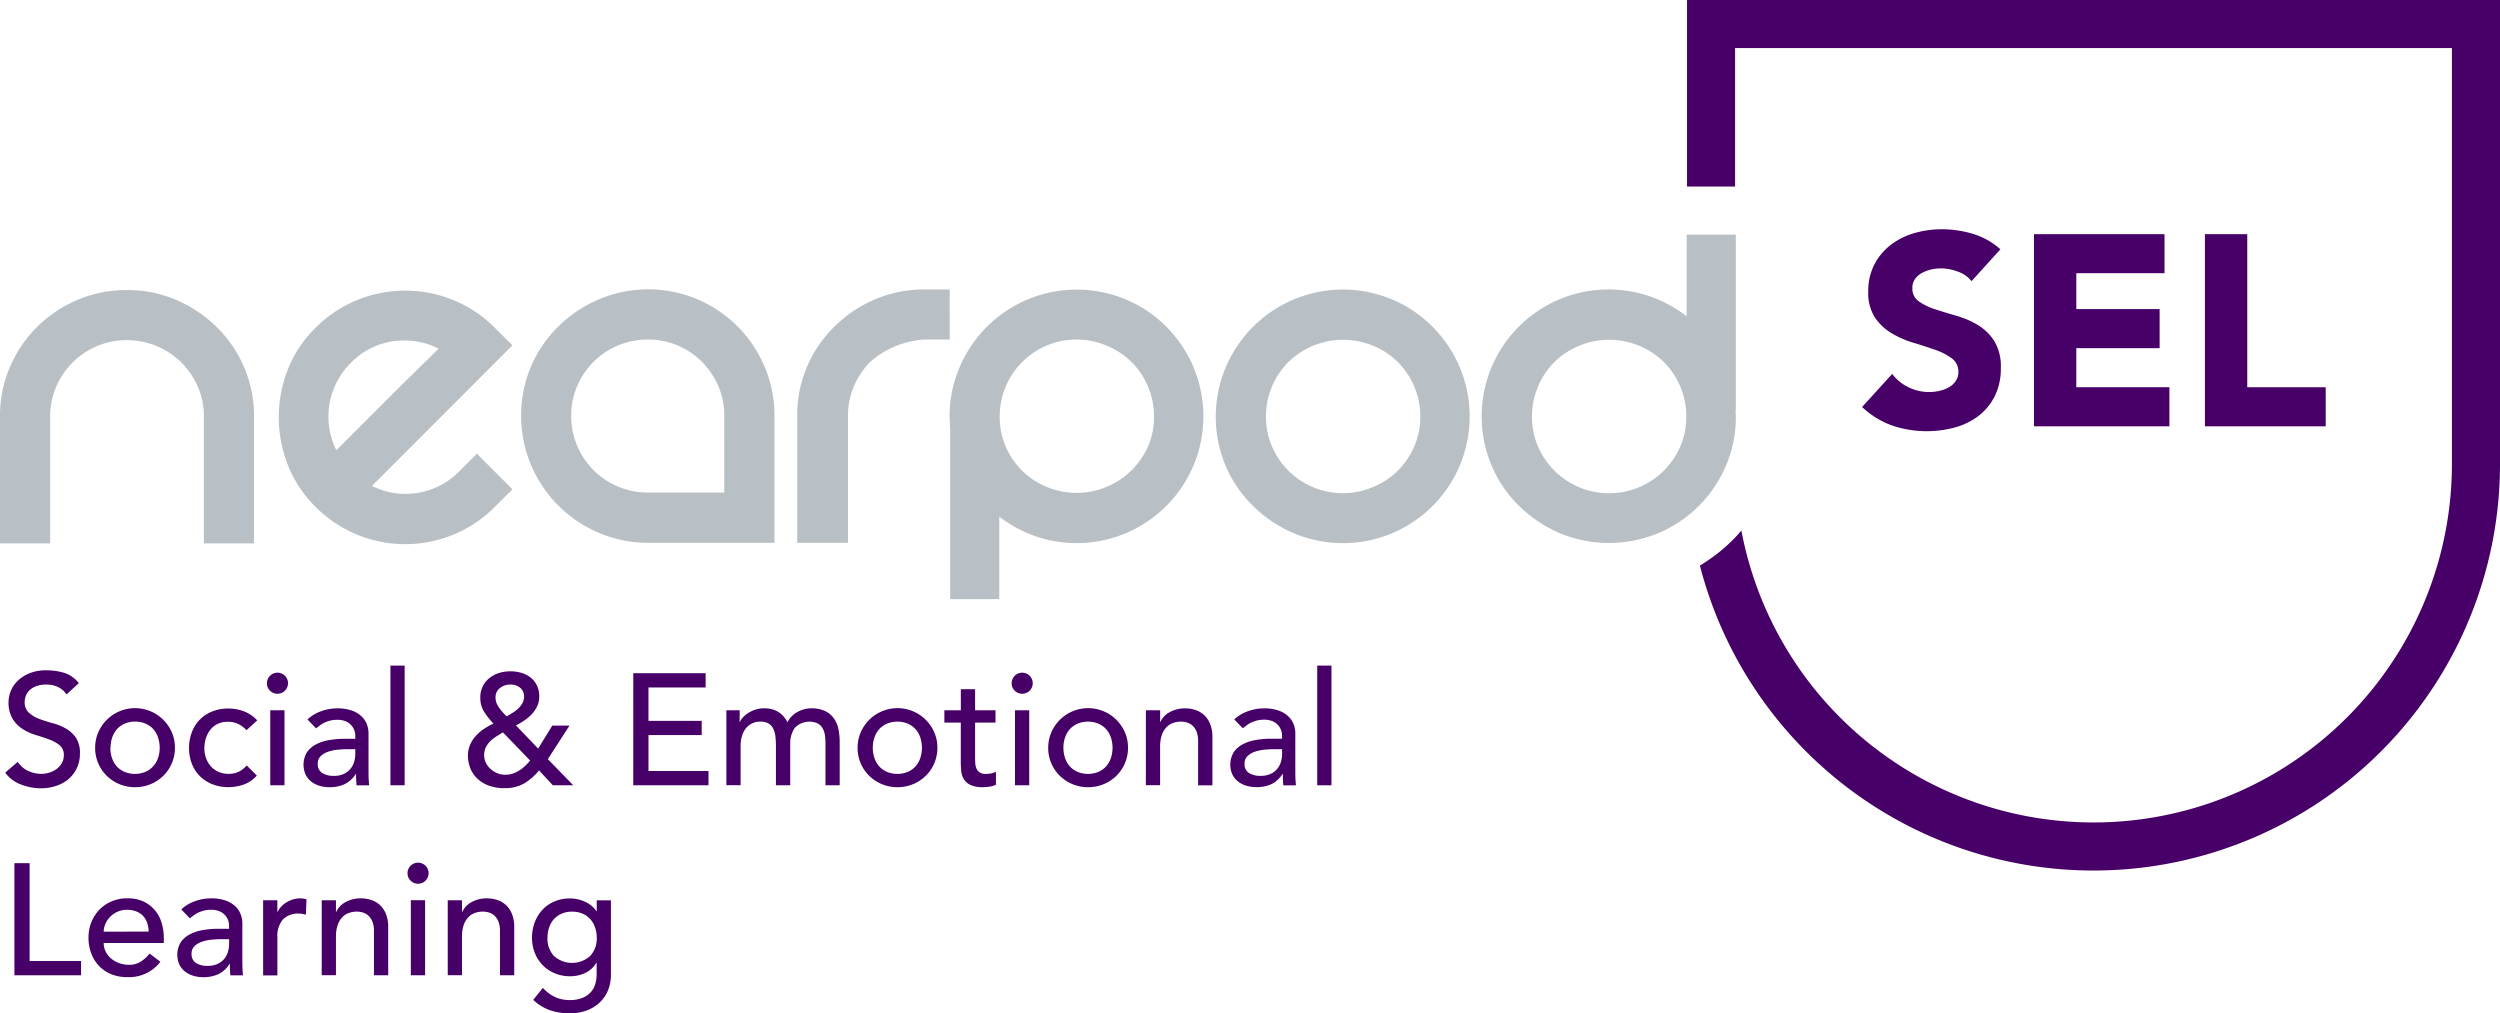 <svg xmlns="http://www.w3.org/2000/svg" width="259.184" height="105.052" viewBox="0 0 259.184 105.052">
  <g id="sel-logo" transform="translate(-116.319 -191.042)">
    <g id="narpod-sel" transform="translate(116.319 191.042)">
      <g id="Group_3842" data-name="Group 3842" transform="translate(0.542 69.005)">
        <path id="Path_3311" data-name="Path 3311" d="M1.833,69.25a2.589,2.589,0,0,0,1.092.943,3.262,3.262,0,0,0,1.371.3,2.8,2.8,0,0,0,.8-.126A2.451,2.451,0,0,0,5.847,70a2.017,2.017,0,0,0,.55-.606,1.619,1.619,0,0,0,.213-.837,1.261,1.261,0,0,0-.427-1.026,3.694,3.694,0,0,0-1.058-.591q-.63-.238-1.378-.46a5.6,5.6,0,0,1-1.379-.617A3.372,3.372,0,0,1,1.309,64.8a3.292,3.292,0,0,1-.427-1.793A3.1,3.1,0,0,1,1.8,60.878a3.851,3.851,0,0,1,1.223-.8,4.548,4.548,0,0,1,1.8-.32,6.267,6.267,0,0,1,1.822.262A3.131,3.131,0,0,1,8.17,61.09L6.889,62.255a2.123,2.123,0,0,0-.837-.739,2.648,2.648,0,0,0-1.231-.279,2.98,2.98,0,0,0-1.092.173,1.951,1.951,0,0,0-.7.443,1.562,1.562,0,0,0-.369.583,1.789,1.789,0,0,0-.106.574,1.465,1.465,0,0,0,.426,1.135,3.326,3.326,0,0,0,1.059.641,12.773,12.773,0,0,0,1.378.443,5.927,5.927,0,0,1,1.379.55,3.221,3.221,0,0,1,1.058.952,2.8,2.8,0,0,1,.426,1.656,3.471,3.471,0,0,1-.32,1.513A3.342,3.342,0,0,1,7.1,71.033a3.83,3.83,0,0,1-1.28.706,4.951,4.951,0,0,1-1.576.252A5.727,5.727,0,0,1,2.13,71.58,3.481,3.481,0,0,1,.537,70.366Z" transform="translate(-0.537 -59.27)" fill="#470068"/>
        <path id="Path_3312" data-name="Path 3312" d="M8.489,67.213a3.967,3.967,0,0,1,.32-1.593,4.153,4.153,0,0,1,7.632,0,3.957,3.957,0,0,1,.32,1.593,4.045,4.045,0,0,1-1.2,2.9,4.161,4.161,0,0,1-1.313.87,4.287,4.287,0,0,1-3.249,0,4.161,4.161,0,0,1-1.313-.87,4.045,4.045,0,0,1-1.2-2.9Zm1.576,0a3.194,3.194,0,0,0,.18,1.091,2.444,2.444,0,0,0,.5.854,2.344,2.344,0,0,0,.8.559,2.871,2.871,0,0,0,2.133,0,2.349,2.349,0,0,0,.8-.559A2.46,2.46,0,0,0,15,68.3a3.393,3.393,0,0,0,0-2.183,2.471,2.471,0,0,0-.5-.854,2.357,2.357,0,0,0-.8-.559,2.879,2.879,0,0,0-2.133,0,2.35,2.35,0,0,0-.8.559,2.454,2.454,0,0,0-.5.854,3.2,3.2,0,0,0-.18,1.092Z" transform="translate(0.834 -58.694)" fill="#470068"/>
        <path id="Path_3313" data-name="Path 3313" d="M22.748,65.384a3.107,3.107,0,0,0-.862-.648,2.418,2.418,0,0,0-1.076-.222,2.374,2.374,0,0,0-1.058.222,2.157,2.157,0,0,0-.757.606,2.738,2.738,0,0,0-.46.883,3.476,3.476,0,0,0-.155,1.042,2.913,2.913,0,0,0,.18,1.026,2.572,2.572,0,0,0,.5.846,2.336,2.336,0,0,0,.788.566,2.509,2.509,0,0,0,1.034.206,2.363,2.363,0,0,0,1.067-.222,2.746,2.746,0,0,0,.821-.648l1.05,1.05a3.31,3.31,0,0,1-1.338.919,4.685,4.685,0,0,1-1.616.279,4.449,4.449,0,0,1-1.649-.3,3.8,3.8,0,0,1-1.289-.828,3.657,3.657,0,0,1-.837-1.28,4.448,4.448,0,0,1-.3-1.647,4.515,4.515,0,0,1,.3-1.658,3.8,3.8,0,0,1,.828-1.3A3.751,3.751,0,0,1,19.2,63.44a4.378,4.378,0,0,1,1.666-.3,4.456,4.456,0,0,1,1.639.3,3.592,3.592,0,0,1,1.354.927Z" transform="translate(2.266 -58.688)" fill="#470068"/>
        <path id="Path_3314" data-name="Path 3314" d="M23.679,61.072a1.093,1.093,0,1,1,.32.763A1.044,1.044,0,0,1,23.679,61.072Zm.344,2.79H25.5v7.78H24.023Z" transform="translate(3.453 -59.234)" fill="#470068"/>
        <path id="Path_3315" data-name="Path 3315" d="M27.322,64.271a4.122,4.122,0,0,1,1.444-.861,4.948,4.948,0,0,1,1.639-.287,4.51,4.51,0,0,1,1.469.213,2.862,2.862,0,0,1,1.009.575,2.27,2.27,0,0,1,.583.828,2.592,2.592,0,0,1,.188.977v3.972q0,.411.016.757t.049.657H32.41q-.049-.591-.049-1.181h-.033a2.827,2.827,0,0,1-1.165,1.067,3.674,3.674,0,0,1-1.56.311,3.581,3.581,0,0,1-1.034-.148,2.522,2.522,0,0,1-.861-.443,2.109,2.109,0,0,1-.583-.73,2.522,2.522,0,0,1,.126-2.27,2.551,2.551,0,0,1,.919-.828,4.436,4.436,0,0,1,1.362-.46,9.486,9.486,0,0,1,1.667-.14h1.083v-.328a1.618,1.618,0,0,0-.115-.591,1.594,1.594,0,0,0-.344-.533,1.639,1.639,0,0,0-.574-.378,2.18,2.18,0,0,0-.821-.14,3.047,3.047,0,0,0-.746.082,3.288,3.288,0,0,0-.583.206,2.541,2.541,0,0,0-.477.286c-.142.11-.279.213-.411.311Zm4.17,3.087a10.323,10.323,0,0,0-1.076.057,4.2,4.2,0,0,0-1,.222,1.939,1.939,0,0,0-.739.46,1.039,1.039,0,0,0-.286.757,1.071,1.071,0,0,0,.451.968,2.21,2.21,0,0,0,1.223.3,2.366,2.366,0,0,0,1.034-.206,1.944,1.944,0,0,0,.69-.533,2.074,2.074,0,0,0,.378-.73,2.887,2.887,0,0,0,.115-.8v-.492Z" transform="translate(4.011 -58.69)" fill="#470068"/>
        <path id="Path_3316" data-name="Path 3316" d="M34.6,59.342h1.475V71.751H34.6Z" transform="translate(5.335 -59.342)" fill="#470068"/>
        <path id="Path_3317" data-name="Path 3317" d="M52.374,71.663H50.257l-1.432-1.542a5.888,5.888,0,0,1-1.567,1.363,3.944,3.944,0,0,1-1.995.475,4.6,4.6,0,0,1-1.706-.287,3.392,3.392,0,0,1-1.19-.763,3.007,3.007,0,0,1-.69-1.076,3.543,3.543,0,0,1-.222-1.239,2.8,2.8,0,0,1,.213-1.108,3.373,3.373,0,0,1,.575-.91,4.429,4.429,0,0,1,.845-.739,7.4,7.4,0,0,1,1.009-.574,8.42,8.42,0,0,1-.961-1.214,2.666,2.666,0,0,1-.4-1.477,2.512,2.512,0,0,1,.936-2.017,3.042,3.042,0,0,1,.995-.528,3.8,3.8,0,0,1,1.181-.18A4.024,4.024,0,0,1,47,60.01a2.8,2.8,0,0,1,.961.492,2.343,2.343,0,0,1,.648.821,2.611,2.611,0,0,1,.238,1.149,2.3,2.3,0,0,1-.213.992,3.184,3.184,0,0,1-.559.821,4.427,4.427,0,0,1-.772.657,8.864,8.864,0,0,1-.87.517l2.3,2.4L50.2,65.475h1.782l-2.246,3.48Zm-7.288-5.482q-.344.2-.7.426a3.858,3.858,0,0,0-.63.5,2.333,2.333,0,0,0-.451.63,1.883,1.883,0,0,0,.009,1.593,2.084,2.084,0,0,0,.492.648,2.351,2.351,0,0,0,.7.435,2.143,2.143,0,0,0,.813.156,2.358,2.358,0,0,0,.8-.126,3.287,3.287,0,0,0,.69-.337,3.742,3.742,0,0,0,.591-.468,6.581,6.581,0,0,0,.5-.541Zm2.183-3.71a1.135,1.135,0,0,0-.393-.912,1.513,1.513,0,0,0-1.018-.337,1.727,1.727,0,0,0-1.083.353,1.2,1.2,0,0,0-.459,1.009,1.459,1.459,0,0,0,.106.559,2.6,2.6,0,0,0,.279.5,4.382,4.382,0,0,0,.369.46c.126.142.262.279.395.411q.3-.164.615-.361a3.664,3.664,0,0,0,.583-.443,2.323,2.323,0,0,0,.435-.55,1.387,1.387,0,0,0,.173-.7Z" transform="translate(6.517 -59.255)" fill="#470068"/>
        <path id="Path_3318" data-name="Path 3318" d="M56.075,60.014h7.5v1.478H57.65v3.462h5.518v1.473H57.651v3.726h6.22v1.482h-7.8Z" transform="translate(9.038 -59.226)" fill="#470068"/>
        <path id="Path_3319" data-name="Path 3319" d="M64.307,63.32h1.378v1.214h.033a1.3,1.3,0,0,1,.252-.411,2.637,2.637,0,0,1,.525-.468,3.263,3.263,0,0,1,.757-.378,2.824,2.824,0,0,1,.961-.156,2.755,2.755,0,0,1,1.46.361,2.688,2.688,0,0,1,.968,1.083,2.493,2.493,0,0,1,1.067-1.083A2.982,2.982,0,0,1,73.1,63.12a3.217,3.217,0,0,1,1.477.3,2.38,2.38,0,0,1,.9.779,2.99,2.99,0,0,1,.451,1.1,6.492,6.492,0,0,1,.126,1.272V71.1H74.581V66.767a6.139,6.139,0,0,0-.057-.854,1.977,1.977,0,0,0-.238-.722,1.353,1.353,0,0,0-.5-.5,2.1,2.1,0,0,0-2.4.468,2.884,2.884,0,0,0-.459,1.691V71.1H69.444V67.029a8.345,8.345,0,0,0-.057-1.018,2.4,2.4,0,0,0-.231-.8,1.261,1.261,0,0,0-.492-.525A1.69,1.69,0,0,0,67.8,64.5a1.948,1.948,0,0,0-.763.155,1.817,1.817,0,0,0-.648.468,2.27,2.27,0,0,0-.443.8,3.563,3.563,0,0,0-.164,1.135v4.035H64.307Z" transform="translate(10.457 -58.691)" fill="#470068"/>
        <path id="Path_3320" data-name="Path 3320" d="M75.912,67.213a3.966,3.966,0,0,1,.32-1.593,4.153,4.153,0,0,1,7.632,0,3.958,3.958,0,0,1,.32,1.593,4.045,4.045,0,0,1-1.2,2.9,4.161,4.161,0,0,1-1.313.87,4.287,4.287,0,0,1-3.249,0,4.161,4.161,0,0,1-1.313-.87,4.045,4.045,0,0,1-1.2-2.9Zm1.576,0a3.194,3.194,0,0,0,.18,1.091,2.442,2.442,0,0,0,.5.854,2.343,2.343,0,0,0,.8.559,2.871,2.871,0,0,0,2.133,0,2.349,2.349,0,0,0,.8-.559,2.46,2.46,0,0,0,.5-.854,3.393,3.393,0,0,0,0-2.183,2.47,2.47,0,0,0-.5-.854,2.357,2.357,0,0,0-.8-.559,2.879,2.879,0,0,0-2.133,0,2.352,2.352,0,0,0-.8.559,2.454,2.454,0,0,0-.5.854A3.2,3.2,0,0,0,77.488,67.213Z" transform="translate(12.457 -58.694)" fill="#470068"/>
        <path id="Path_3321" data-name="Path 3321" d="M88.886,64.89H86.769v3.531q0,.329.016.648a1.7,1.7,0,0,0,.126.574.932.932,0,0,0,.329.411,1.12,1.12,0,0,0,.648.156,3.145,3.145,0,0,0,.542-.049,1.577,1.577,0,0,0,.5-.18v1.345a1.928,1.928,0,0,1-.681.206,5.216,5.216,0,0,1-.648.057,2.972,2.972,0,0,1-1.321-.238,1.619,1.619,0,0,1-.69-.615,1.983,1.983,0,0,1-.262-.845q-.042-.468-.042-.944V64.89H83.584v-1.28h1.707V61.428h1.478v2.183h2.117Z" transform="translate(13.78 -58.982)" fill="#470068"/>
        <path id="Path_3322" data-name="Path 3322" d="M89.534,61.072a1.093,1.093,0,1,1,.32.763A1.044,1.044,0,0,1,89.534,61.072Zm.344,2.79h1.478v7.78H89.878Z" transform="translate(14.806 -59.234)" fill="#470068"/>
        <path id="Path_3323" data-name="Path 3323" d="M92.768,67.213a3.967,3.967,0,0,1,.32-1.593,4.153,4.153,0,0,1,7.632,0,3.958,3.958,0,0,1,.32,1.593,4.045,4.045,0,0,1-1.2,2.9,4.161,4.161,0,0,1-1.313.87,4.287,4.287,0,0,1-3.249,0,4.161,4.161,0,0,1-1.313-.87,4.045,4.045,0,0,1-1.2-2.9Zm1.576,0a3.193,3.193,0,0,0,.18,1.091,2.442,2.442,0,0,0,.5.854,2.343,2.343,0,0,0,.8.559,2.871,2.871,0,0,0,2.133,0,2.349,2.349,0,0,0,.8-.559,2.46,2.46,0,0,0,.5-.854,3.393,3.393,0,0,0,0-2.183,2.471,2.471,0,0,0-.5-.854,2.357,2.357,0,0,0-.8-.559,2.879,2.879,0,0,0-2.133,0,2.35,2.35,0,0,0-.8.559,2.454,2.454,0,0,0-.5.854A3.2,3.2,0,0,0,94.344,67.213Z" transform="translate(15.363 -58.694)" fill="#470068"/>
        <path id="Path_3324" data-name="Path 3324" d="M101.406,63.319h1.478v1.2h.033a2.174,2.174,0,0,1,.968-1.009,3.208,3.208,0,0,1,1.593-.386,3.388,3.388,0,0,1,1.076.173,2.432,2.432,0,0,1,.9.533,2.581,2.581,0,0,1,.617.927,3.557,3.557,0,0,1,.229,1.338V71.1h-1.482V66.5a2.6,2.6,0,0,0-.148-.927,1.7,1.7,0,0,0-.393-.624,1.48,1.48,0,0,0-.566-.344,2.091,2.091,0,0,0-.665-.106,2.412,2.412,0,0,0-.854.148,1.774,1.774,0,0,0-.69.468,2.21,2.21,0,0,0-.46.812,3.7,3.7,0,0,0-.164,1.165v4H101.4Z" transform="translate(16.852 -58.69)" fill="#470068"/>
        <path id="Path_3325" data-name="Path 3325" d="M109.278,64.271a4.121,4.121,0,0,1,1.444-.861,4.948,4.948,0,0,1,1.639-.287,4.51,4.51,0,0,1,1.469.213,2.862,2.862,0,0,1,1.009.575,2.27,2.27,0,0,1,.583.828,2.592,2.592,0,0,1,.188.977v3.972q0,.411.016.757t.049.657h-1.313q-.049-.591-.049-1.181h-.033a2.827,2.827,0,0,1-1.165,1.067,3.674,3.674,0,0,1-1.558.3,3.582,3.582,0,0,1-1.034-.148,2.521,2.521,0,0,1-.861-.443,2.111,2.111,0,0,1-.583-.73,2.522,2.522,0,0,1,.126-2.27,2.551,2.551,0,0,1,.919-.828,4.436,4.436,0,0,1,1.362-.46,9.488,9.488,0,0,1,1.667-.14h1.083v-.328a1.617,1.617,0,0,0-.115-.591,1.594,1.594,0,0,0-.344-.533,1.639,1.639,0,0,0-.574-.378,2.18,2.18,0,0,0-.821-.14,3.045,3.045,0,0,0-.746.082,3.286,3.286,0,0,0-.583.206,2.54,2.54,0,0,0-.477.286c-.142.11-.279.213-.411.311Zm4.17,3.085a10.328,10.328,0,0,0-1.076.057,4.2,4.2,0,0,0-1,.222,1.939,1.939,0,0,0-.739.46,1.039,1.039,0,0,0-.286.757,1.07,1.07,0,0,0,.451.968,2.21,2.21,0,0,0,1.223.3,2.366,2.366,0,0,0,1.034-.206,1.946,1.946,0,0,0,.69-.533,2.074,2.074,0,0,0,.378-.73,2.889,2.889,0,0,0,.115-.8v-.492Z" transform="translate(18.139 -58.69)" fill="#470068"/>
        <path id="Path_3326" data-name="Path 3326" d="M116.554,59.342h1.478V71.751h-1.478Z" transform="translate(19.465 -59.342)" fill="#470068"/>
        <path id="Path_3327" data-name="Path 3327" d="M1.349,76.813H2.926V86.957H8.26v1.478H1.349Z" transform="translate(-0.397 -56.33)" fill="#470068"/>
        <path id="Path_3328" data-name="Path 3328" d="M9.476,84.55a1.952,1.952,0,0,0,.222.927,2.321,2.321,0,0,0,.583.714,2.7,2.7,0,0,0,.837.46,3,3,0,0,0,.985.164,2.206,2.206,0,0,0,1.2-.32,3.863,3.863,0,0,0,.936-.846l1.116.854a4.108,4.108,0,0,1-3.446,1.589,4.287,4.287,0,0,1-1.666-.311,3.619,3.619,0,0,1-1.261-.861,3.82,3.82,0,0,1-.8-1.3A4.582,4.582,0,0,1,7.9,84.009a4.247,4.247,0,0,1,.3-1.616,4.01,4.01,0,0,1,.837-1.3,3.829,3.829,0,0,1,1.272-.861,4.093,4.093,0,0,1,1.609-.311,3.844,3.844,0,0,1,1.748.361,3.459,3.459,0,0,1,1.174.944,3.727,3.727,0,0,1,.664,1.315,5.462,5.462,0,0,1,.206,1.485v.526Zm4.665-1.181a3.121,3.121,0,0,0-.155-.9,1.993,1.993,0,0,0-.419-.715,1.938,1.938,0,0,0-.7-.469,2.548,2.548,0,0,0-.977-.173,2.368,2.368,0,0,0-.992.206,2.421,2.421,0,0,0-.764.533,2.477,2.477,0,0,0-.484.73,2.018,2.018,0,0,0-.173.8Z" transform="translate(0.732 -55.794)" fill="#470068"/>
        <path id="Path_3329" data-name="Path 3329" d="M16.164,81.071a4.122,4.122,0,0,1,1.444-.861,4.948,4.948,0,0,1,1.639-.287,4.512,4.512,0,0,1,1.469.213,2.862,2.862,0,0,1,1.009.575,2.27,2.27,0,0,1,.583.828,2.592,2.592,0,0,1,.188.977v3.972q0,.411.016.757t.049.657H21.253Q21.2,87.31,21.2,86.72h-.033a2.827,2.827,0,0,1-1.165,1.067,3.673,3.673,0,0,1-1.56.311,3.584,3.584,0,0,1-1.034-.148,2.522,2.522,0,0,1-.861-.443,2.111,2.111,0,0,1-.583-.73,2.522,2.522,0,0,1,.126-2.27,2.551,2.551,0,0,1,.919-.828,4.435,4.435,0,0,1,1.362-.46,9.485,9.485,0,0,1,1.667-.14h1.083v-.328a1.618,1.618,0,0,0-.115-.591,1.593,1.593,0,0,0-.344-.533,1.639,1.639,0,0,0-.574-.378,2.18,2.18,0,0,0-.821-.14,3.045,3.045,0,0,0-.746.082,3.291,3.291,0,0,0-.583.206,2.539,2.539,0,0,0-.477.286c-.142.11-.279.213-.411.311Zm4.17,3.087a10.321,10.321,0,0,0-1.076.057,4.2,4.2,0,0,0-1,.222,1.939,1.939,0,0,0-.739.46,1.039,1.039,0,0,0-.286.757,1.07,1.07,0,0,0,.451.968,2.21,2.21,0,0,0,1.223.3,2.365,2.365,0,0,0,1.034-.206,1.946,1.946,0,0,0,.69-.533,2.074,2.074,0,0,0,.378-.73,2.886,2.886,0,0,0,.115-.8v-.492Z" transform="translate(2.087 -55.794)" fill="#470068"/>
        <path id="Path_3330" data-name="Path 3330" d="M23.343,80.119H24.82v1.2h.033a2.113,2.113,0,0,1,.393-.566,2.617,2.617,0,0,1,.55-.435,2.89,2.89,0,0,1,.665-.287,2.546,2.546,0,0,1,.722-.107,2.081,2.081,0,0,1,.658.1l-.066,1.593c-.126-.033-.241-.061-.361-.082a2.016,2.016,0,0,0-.361-.033,2.174,2.174,0,0,0-1.658.608A2.666,2.666,0,0,0,24.821,84v3.909H23.343Z" transform="translate(3.394 -55.793)" fill="#470068"/>
        <path id="Path_3331" data-name="Path 3331" d="M28.523,80.119H30v1.2h.033A2.174,2.174,0,0,1,31,80.309a3.208,3.208,0,0,1,1.593-.386,3.388,3.388,0,0,1,1.076.173,2.432,2.432,0,0,1,.9.533,2.583,2.583,0,0,1,.617.927,3.557,3.557,0,0,1,.229,1.338V87.9H33.94V83.3a2.6,2.6,0,0,0-.148-.927,1.7,1.7,0,0,0-.393-.624,1.48,1.48,0,0,0-.566-.344,2.093,2.093,0,0,0-.664-.106,2.413,2.413,0,0,0-.854.148,1.774,1.774,0,0,0-.69.468,2.211,2.211,0,0,0-.46.812A3.7,3.7,0,0,0,30,83.89v4H28.523Z" transform="translate(4.288 -55.793)" fill="#470068"/>
        <path id="Path_3332" data-name="Path 3332" d="M36.111,77.871a1.093,1.093,0,1,1,.32.763A1.044,1.044,0,0,1,36.111,77.871Zm.344,2.79h1.478v7.78H36.456Z" transform="translate(5.596 -56.338)" fill="#470068"/>
        <path id="Path_3333" data-name="Path 3333" d="M39.667,80.119h1.477v1.2h.033a2.174,2.174,0,0,1,.968-1.009,3.208,3.208,0,0,1,1.593-.386,3.388,3.388,0,0,1,1.076.173,2.432,2.432,0,0,1,.9.533,2.582,2.582,0,0,1,.617.927,3.557,3.557,0,0,1,.229,1.338V87.9H45.084V83.3a2.6,2.6,0,0,0-.148-.927,1.7,1.7,0,0,0-.393-.624,1.48,1.48,0,0,0-.566-.344,2.093,2.093,0,0,0-.665-.106,2.413,2.413,0,0,0-.854.148,1.774,1.774,0,0,0-.69.468,2.209,2.209,0,0,0-.46.812,3.7,3.7,0,0,0-.164,1.165v4H39.667Z" transform="translate(6.21 -55.793)" fill="#470068"/>
        <path id="Path_3334" data-name="Path 3334" d="M55.3,87.836a4.17,4.17,0,0,1-.3,1.618,3.678,3.678,0,0,1-.861,1.261,3.909,3.909,0,0,1-1.345.828,4.918,4.918,0,0,1-1.74.3,6.4,6.4,0,0,1-2.044-.311,4.941,4.941,0,0,1-1.765-1.083l1-1.247a4.094,4.094,0,0,0,1.247.944,3.517,3.517,0,0,0,1.527.32,3.4,3.4,0,0,0,1.362-.238,2.344,2.344,0,0,0,.862-.615,2.221,2.221,0,0,0,.451-.861,3.715,3.715,0,0,0,.126-.976V86.622h-.045a2.6,2.6,0,0,1-1.157,1.042A3.625,3.625,0,0,1,51.085,88a4.082,4.082,0,0,1-1.584-.3,3.768,3.768,0,0,1-1.261-.837,3.819,3.819,0,0,1-.821-1.261,4.186,4.186,0,0,1-.3-1.584,4.523,4.523,0,0,1,.28-1.6,3.909,3.909,0,0,1,.8-1.305,3.618,3.618,0,0,1,1.247-.87,4.123,4.123,0,0,1,1.639-.311,3.621,3.621,0,0,1,1.535.345,2.812,2.812,0,0,1,1.174.968h.033V80.126H55.3ZM51.27,81.3a2.666,2.666,0,0,0-1.067.206,2.35,2.35,0,0,0-.8.559,2.454,2.454,0,0,0-.5.854,3.2,3.2,0,0,0-.18,1.092A2.613,2.613,0,0,0,49.4,85.9a2.807,2.807,0,0,0,3.742,0,2.613,2.613,0,0,0,.69-1.891,3.2,3.2,0,0,0-.185-1.094,2.47,2.47,0,0,0-.5-.854,2.356,2.356,0,0,0-.8-.559,2.665,2.665,0,0,0-1.067-.2Z" transform="translate(7.494 -55.792)" fill="#470068"/>
      </g>
      <path id="Path_3335" data-name="Path 3335" d="M149.256.483V19.825h4.983V5.466h74.315V48.589a37.154,37.154,0,0,1-73.663,6.9c-.29.335-.583.668-.9.981a17.905,17.905,0,0,1-3.4,2.648,42.143,42.143,0,0,0,82.95-10.529V.483Z" transform="translate(25.644 -0.483)" fill="#470068"/>
      <path id="Path_3336" data-name="Path 3336" d="M25.375,34.967a12.656,12.656,0,0,1,1.033,5.113V53.242h-5.2V40.076A7.656,7.656,0,0,0,20.589,37a7.99,7.99,0,0,0-7.369-4.827,7.778,7.778,0,0,0-3.09.615,7.982,7.982,0,0,0-2.522,1.695A7.867,7.867,0,0,0,5.9,37.01a7.656,7.656,0,0,0-.625,3.067V53.24H.075V40.08A12.787,12.787,0,0,1,1.1,34.967a13.113,13.113,0,0,1,7-6.966,12.92,12.92,0,0,1,5.107-1.024A12.842,12.842,0,0,1,18.344,28a13.794,13.794,0,0,1,4.194,2.806A12.889,12.889,0,0,1,25.375,34.967ZM53.2,32.71,38.635,47.281a7.8,7.8,0,0,0,9.07-1.521l1.814-1.816,3.687,3.692-1.818,1.811a13.106,13.106,0,0,1-18.607,0,12.382,12.382,0,0,1-2.87-4.359,13.726,13.726,0,0,1-.938-4.945,13.492,13.492,0,0,1,.938-4.918A12.387,12.387,0,0,1,32.78,30.9a12.753,12.753,0,0,1,4.36-2.9,13.152,13.152,0,0,1,9.893,0,12.789,12.789,0,0,1,4.354,2.9Zm-7.661.339a7.864,7.864,0,0,0-4.709-.762,7.565,7.565,0,0,0-4.365,2.224,7.83,7.83,0,0,0-1.519,9.078l2.132-2.137c.956-.955,1.978-1.968,3.048-3.045s2.109-2.1,3.1-3.073S45,33.6,45.548,33.053ZM79.335,34.9a12.817,12.817,0,0,1,1.029,5.123V53.177H67.257a12.746,12.746,0,0,1-5.089-1.029A13.181,13.181,0,0,1,55.125,34.9a12.929,12.929,0,0,1,2.837-4.15,13.408,13.408,0,0,1,4.206-2.812A13.094,13.094,0,0,1,79.335,34.9Zm-4.171,5.123a7.878,7.878,0,0,0-.61-3.079,8.322,8.322,0,0,0-1.7-2.522,7.965,7.965,0,0,0-2.522-1.7,7.732,7.732,0,0,0-3.075-.614,7.915,7.915,0,0,0-7.346,4.827,7.741,7.741,0,0,0-.619,3.079,7.927,7.927,0,0,0,7.965,7.956H75.16ZM98.535,26.913H95.9A12.83,12.83,0,0,0,90.8,27.939a13.284,13.284,0,0,0-4.2,2.807,12.94,12.94,0,0,0-2.847,4.15,12.759,12.759,0,0,0-1.026,5.123V53.177h5.26V40.012a7.711,7.711,0,0,1,.619-3.073A8.22,8.22,0,0,1,90.3,34.418,9.429,9.429,0,0,1,95.9,32.105h2.638Zm25.287,8.1a13.14,13.14,0,0,1-17.239,17.165,13.491,13.491,0,0,1-2.909-1.715v8.558H98.583V41.35c-.032-.411-.061-.827-.061-1.255a12.709,12.709,0,0,1,1.029-5.085,13.178,13.178,0,0,1,17.267-7.048,12.922,12.922,0,0,1,4.2,2.837,13.517,13.517,0,0,1,2.814,4.211ZM119.716,40.1A7.944,7.944,0,0,0,119.1,37a7.791,7.791,0,0,0-4.264-4.244A7.966,7.966,0,0,0,103.717,40.1a7.684,7.684,0,0,0,.613,3.074,7.845,7.845,0,0,0,4.271,4.214,8.1,8.1,0,0,0,10.5-4.214,7.774,7.774,0,0,0,.619-3.074Zm31.709-5.092a13.14,13.14,0,0,1-17.238,17.172,13.529,13.529,0,0,1-4.194-2.811,12.958,12.958,0,0,1-2.847-4.151,13.185,13.185,0,0,1,17.274-17.259,12.963,12.963,0,0,1,4.192,2.841A13.5,13.5,0,0,1,151.427,35Zm-4.1,5.09a7.989,7.989,0,0,0-2.33-5.651,7.655,7.655,0,0,0-2.555-1.691,8.137,8.137,0,0,0-8.8,1.691A7.987,7.987,0,0,0,131.94,37a7.824,7.824,0,0,0-.615,3.1,7.664,7.664,0,0,0,.615,3.075,7.99,7.99,0,0,0,10.5,4.214,7.837,7.837,0,0,0,2.555-1.693,8.1,8.1,0,0,0,1.71-2.522,7.752,7.752,0,0,0,.619-3.075Zm27.614-18.864h5.094v18.3h-.025c0,.185.025.378.025.564A12.649,12.649,0,0,1,179,45.216,13.146,13.146,0,0,1,172,52.177a13.3,13.3,0,0,1-10.227,0,13.712,13.712,0,0,1-4.2-2.811,12.88,12.88,0,0,1-2.841-4.151,13.156,13.156,0,0,1,20.2-15.518ZM174.9,40.1a7.828,7.828,0,0,0-.617-3.1,7.964,7.964,0,0,0-1.706-2.553,8.124,8.124,0,0,0-11.356,0A7.965,7.965,0,0,0,159.517,37a7.883,7.883,0,0,0-.615,3.1,7.714,7.714,0,0,0,.615,3.074,8.031,8.031,0,0,0,14.766,0A7.659,7.659,0,0,0,174.9,40.1Z" transform="translate(-0.075 3.094)" fill="#b8c0c6"/>
      <g id="Group_3843" data-name="Group 3843" transform="translate(193.058 23.773)">
        <path id="Path_3337" data-name="Path 3337" d="M176.082,26.134a3.128,3.128,0,0,0-1.449-1,5.193,5.193,0,0,0-1.73-.324,4.562,4.562,0,0,0-.985.112,3.784,3.784,0,0,0-.957.352,2.082,2.082,0,0,0-.731.63,1.605,1.605,0,0,0-.281.957,1.585,1.585,0,0,0,.676,1.378,6.367,6.367,0,0,0,1.7.816q1.026.338,2.209.676a9.116,9.116,0,0,1,2.209.957,5.236,5.236,0,0,1,1.7,1.661,5.064,5.064,0,0,1,.676,2.785,6.4,6.4,0,0,1-.619,2.9,5.883,5.883,0,0,1-1.674,2.054,7.123,7.123,0,0,1-2.449,1.21,11.222,11.222,0,0,1-6.542-.2,9.022,9.022,0,0,1-3.1-1.914l3.123-3.432a4.552,4.552,0,0,0,1.7,1.387,4.791,4.791,0,0,0,3.208.366,3.537,3.537,0,0,0,.985-.378,2.126,2.126,0,0,0,.7-.647,1.616,1.616,0,0,0,.267-.928,1.687,1.687,0,0,0-.69-1.421,6.371,6.371,0,0,0-1.73-.883q-1.042-.364-2.251-.731a10.068,10.068,0,0,1-2.252-.985,5.422,5.422,0,0,1-1.73-1.632,4.665,4.665,0,0,1-.69-2.673,5.989,5.989,0,0,1,.63-2.814,6.124,6.124,0,0,1,1.688-2.026,7.353,7.353,0,0,1,2.434-1.224,9.982,9.982,0,0,1,2.842-.407,11.174,11.174,0,0,1,3.264.478,7.538,7.538,0,0,1,2.842,1.6Z" transform="translate(-164.744 -20.76)" fill="#470068"/>
        <path id="Path_3338" data-name="Path 3338" d="M179.935,21.191h13.535v4.046h-9.144v3.72h8.637v4.051h-8.637v4.051h9.651v4.053H179.935Z" transform="translate(-162.125 -20.687)" fill="#470068"/>
        <path id="Path_3339" data-name="Path 3339" d="M195.054,21.191h4.389v15.87h8.132v4.051H195.054Z" transform="translate(-159.519 -20.687)" fill="#470068"/>
      </g>
    </g>
  </g>
</svg>
